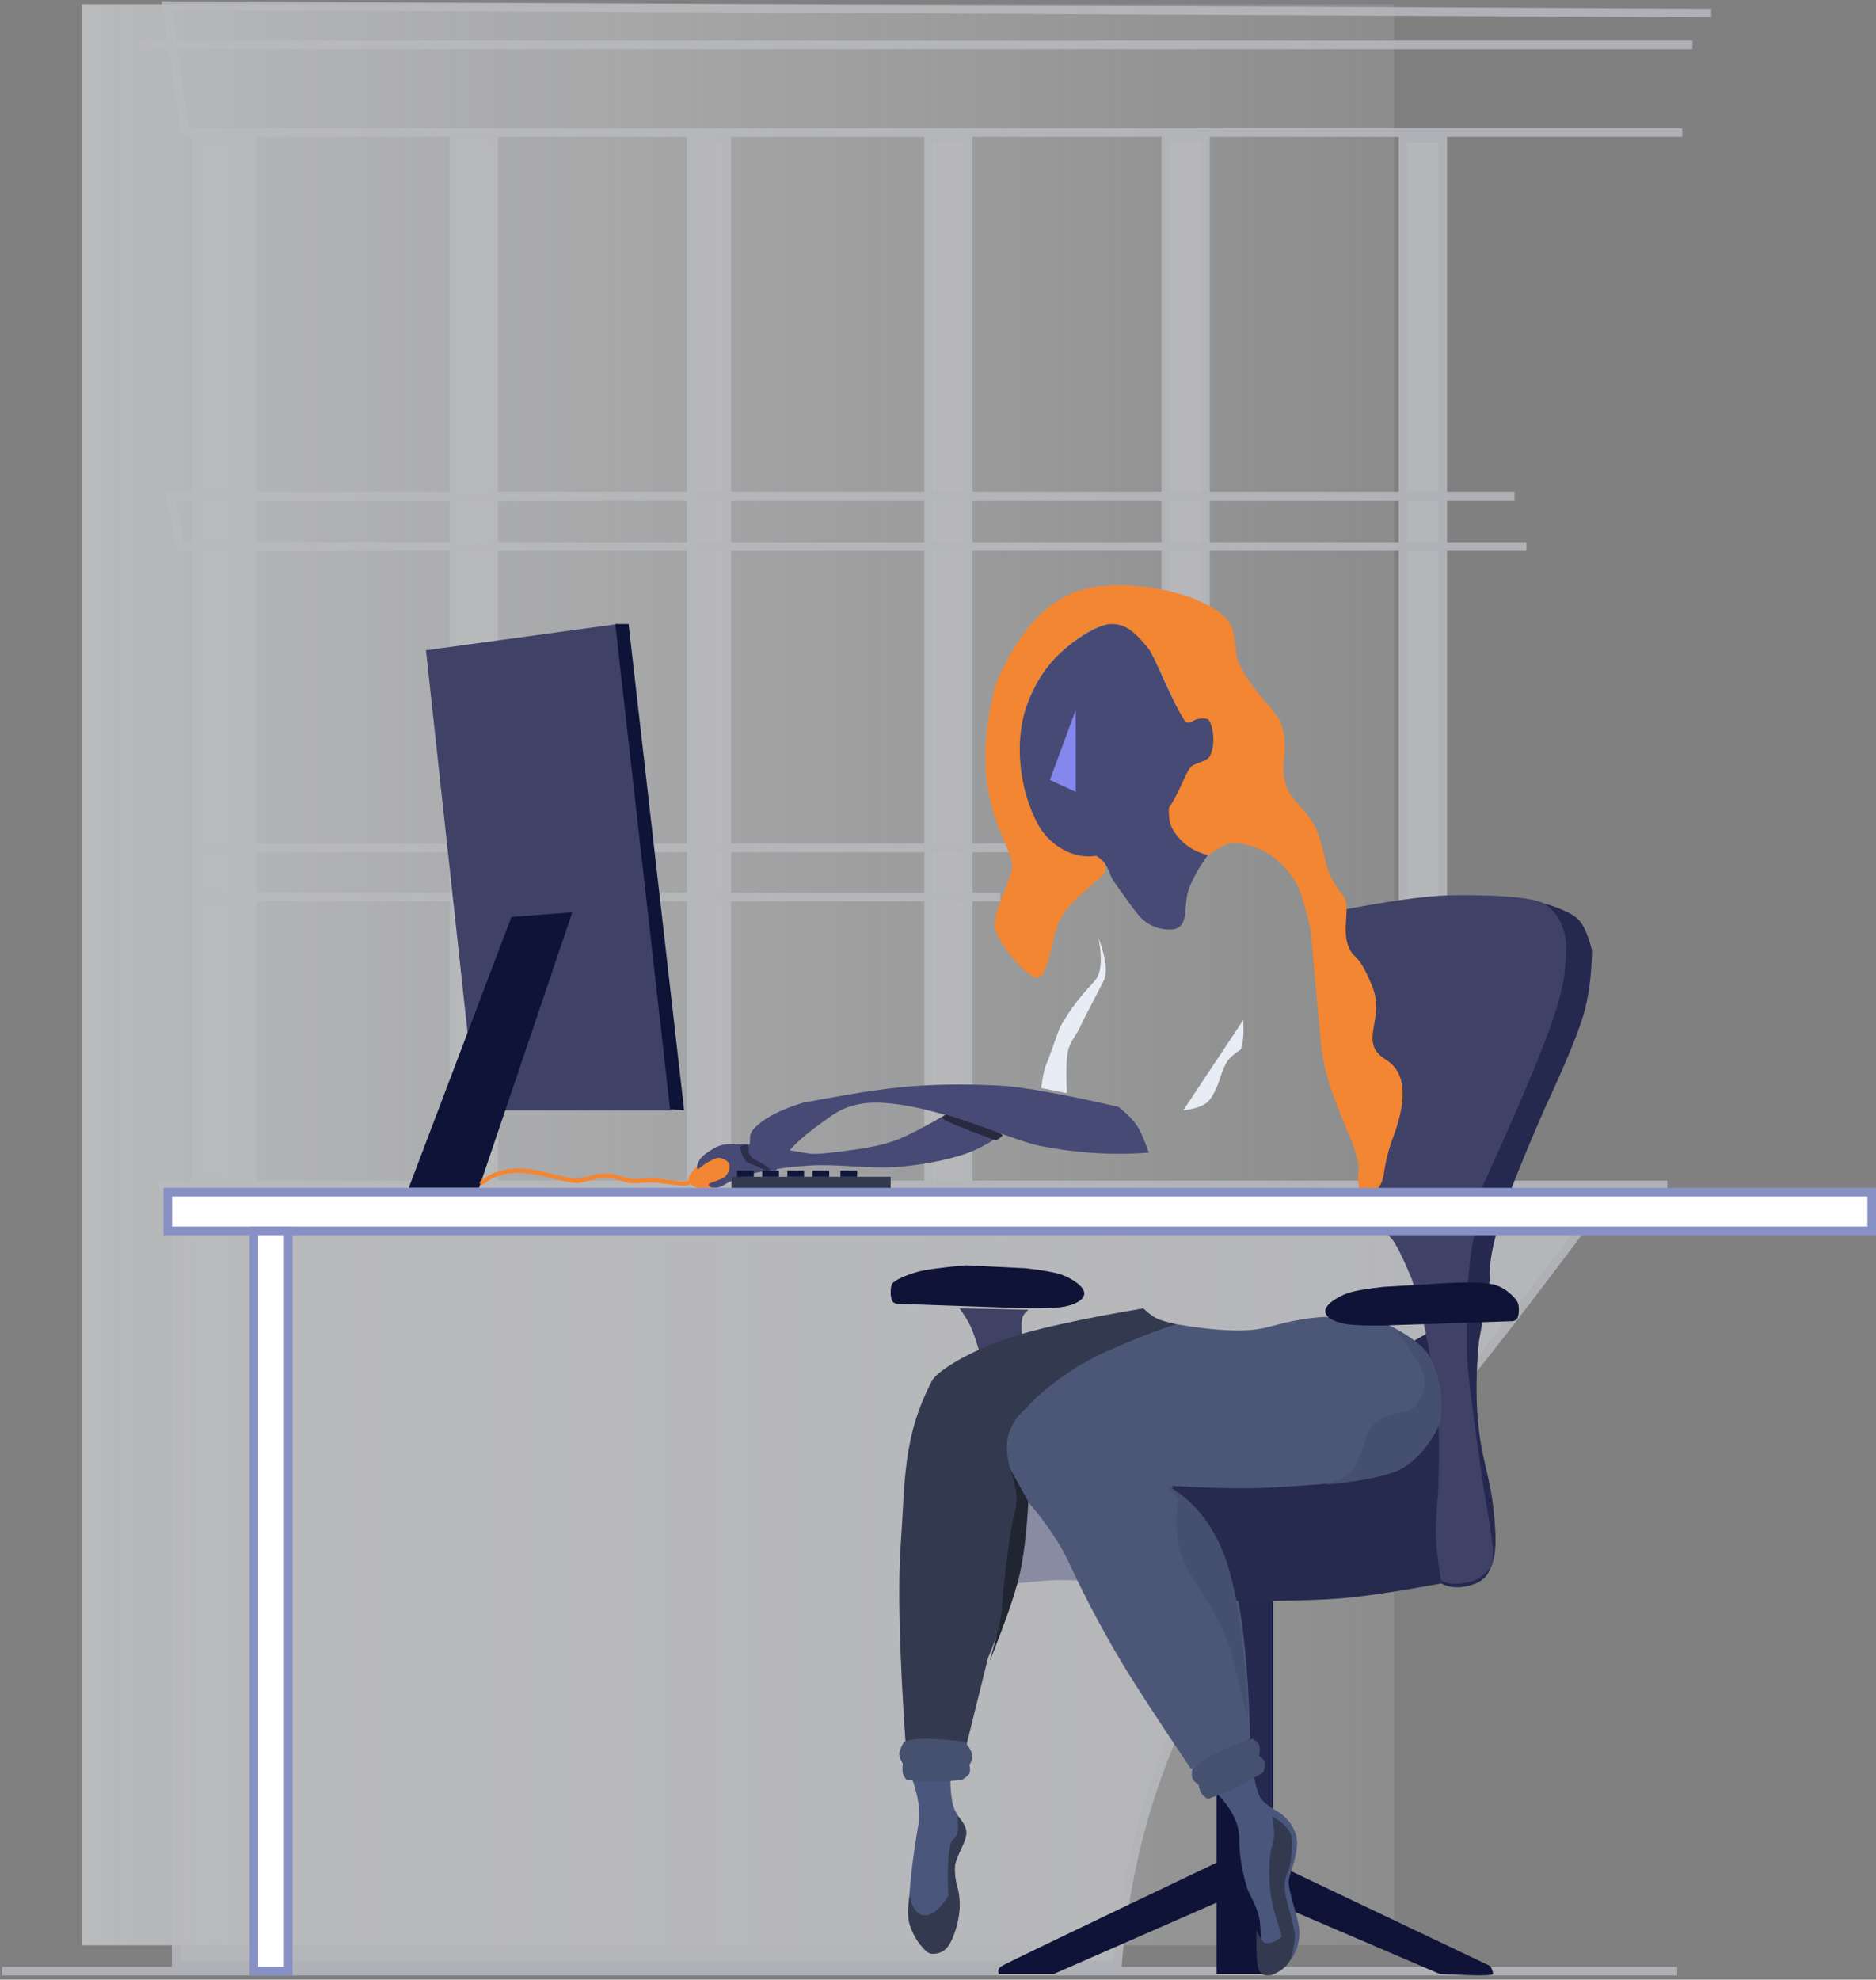 
<svg width="436px" height="460px" viewBox="0 0 436 460" version="1.1" xmlns="http://www.w3.org/2000/svg" xmlns:xlink="http://www.w3.org/1999/xlink">
    <rect x="0" y="0" width="436" height="460" fill="#808080" stroke="none"/>
    <!-- Generator: Sketch 51.3 (57544) - http://www.bohemiancoding.com/sketch -->
    <desc>Created with Sketch.</desc>
    <defs>
        <linearGradient x1="1.796%" y1="54.439%" x2="100%" y2="54.439%" id="linearGradient-1">
            <stop stop-color="#F2F4F7" offset="0%"></stop>
            <stop stop-color="#F2F4F7" stop-opacity="0.212" offset="100%"></stop>
        </linearGradient>
    </defs>
    <g id="Page-1" stroke="none" stroke-width="1" fill="none" fill-rule="evenodd">
        <g id="CardForm-Example-Users-User" transform="translate(-683, -272)" fill-rule="nonzero">
            <g id="Group-3-Copy-2" transform="translate(680, 272)">
                <path d="M238,368 C238.846,365.061 239.48,362.239 239.902,359.534 C240.324,356.828 240.677,352.651 240.96,347 C244.588,351.098 247.165,354.233 248.692,356.404 C250.219,358.576 252.321,362.201 255,367.28 C250.908,367.111 247.89,367.111 245.948,367.28 C244.006,367.449 241.357,367.689 238,368 Z" id="Path-79" fill="#262A4F"></path>
                <g id="Library" opacity="0.496">
                    <path d="M4.506,458.005 L391.779,458.005" id="Line-2" stroke="#E0E3EC" stroke-width="2" stroke-linecap="square"></path>
                    <g id="Group-15" transform="translate(35.229, 1.224)" stroke-width="2">
                        <polyline id="Path-43" stroke="#E0E3EC" points="365.471 1.818 6.458 0.082 10.818 29.577 358.735 29.577"></polyline>
                        <path d="M0.249,9.221 L361.098,9.221" id="Path-44" stroke="#E0E3EC"></path>
                        <rect id="Rectangle-12" stroke="#E0E3EC" fill="#EBECF4" x="13.443" y="30.874" width="12.956" height="242.594"></rect>
                        <rect id="Rectangle-13" stroke="#E0E3EC" fill="#EBECF4" x="73.265" y="30.874" width="9.217" height="242.594"></rect>
                        <rect id="Rectangle-14" stroke="#E0E3EC" fill="#EBECF4" x="128.415" y="30.874" width="8.282" height="242.594"></rect>
                        <rect id="Rectangle-15" stroke="#E0E3EC" fill="#EBECF4" x="183.564" y="30.874" width="9.217" height="243.528"></rect>
                        <rect id="Rectangle-16" stroke="#E0E3EC" fill="#EBECF4" x="238.713" y="30.874" width="9.217" height="162.22"></rect>
                        <rect id="Rectangle-17" stroke="#E0E3EC" fill="#EBECF4" x="293.862" y="30.874" width="9.217" height="242.594"></rect>
                        <polyline id="Path-46" stroke="#DFE2EC" points="319.772 114.04 7.435 114.04 9.721 125.763 322.539 125.763"></polyline>
                        <polyline id="Path-47" stroke="#E0E3EC" points="202.162 195.812 14.062 195.812 14.062 207.187 200.283 207.187"></polyline>
                    </g>
                    <polyline id="Path-48" stroke="#E0E3EC" stroke-width="2" points="390.515 275.337 40.77 275.337 43.574 285.884 380.44 285.884"></polyline>
                    <path d="M370.116,285.962 C355.367,305.654 343.854,320.359 335.577,330.076 C313.656,355.811 295.061,369.207 286.416,382.943 C272.875,404.46 264.97,429.026 262.703,456.641 L43.932,456.641 L43.932,285.962 L370.116,285.962 Z" id="Path-49" stroke="#E0E3EC" stroke-width="2" fill="#EBECF4"></path>
                    <rect id="Rectangle-11" fill="url(#linearGradient-1)" x="22" y="1" width="305" height="451"></rect>
                </g>
                <path d="M298.918,372 L298.918,432.806 L349.406,456.854 C349.802,457.64 350,458.248 350,458.678 C350,459.107 345.879,459.107 337.638,458.678 L298.918,442.082 L298.918,458.678 L285.753,458.678 L285.753,442.082 L247.892,458.678 L235.189,458.678 C234.809,457.971 235.002,457.363 235.769,456.854 C236.535,456.344 253.197,448.329 285.753,432.806 L285.753,372 L298.918,372 Z" id="Path-80" fill="#0F1338"></path>
                <path d="M362.208,210 C366.053,211.189 368.588,212.399 369.813,213.629 C371.038,214.859 372.1,217.263 373,220.839 C372.906,226.686 372.224,231.743 370.954,236.011 C369.684,240.28 366.769,247.314 362.208,257.113 C357.144,268.635 353.652,277.383 351.732,283.357 C349.812,289.332 348.988,294.015 349.259,297.405 L346.728,311.664 C345.975,319.424 345.975,326.331 346.728,332.387 C347.856,341.471 349.782,343.739 350.49,355.148 C350.813,360.359 350.306,363.032 348.79,365.626 C347.779,367.355 345.687,368.409 342.515,368.787 C340.796,368.935 339.262,368.636 337.913,367.889 C337.133,367.457 332.027,369.223 323.408,370.094 C319.21,370.519 310.958,370.987 298.652,371.499 L298.652,425 L294.002,423.776 L275,344.14 L338.595,307.54 L350.49,242.844 L362.208,210 Z" id="Path-76" fill="#25294F"></path>
                <path d="M313,211.805 C325.377,209.422 334.232,208.169 339.563,208.045 C347.56,207.859 359.604,208.193 362.277,210.184 C364.95,212.176 365.894,214.325 366.631,216.997 C367.123,218.778 367.123,221.767 366.631,225.963 C366.292,229.605 364.688,235.159 361.817,242.626 C358.947,250.093 354.126,261.256 347.354,276.114 C347.037,280.223 346.502,283.71 345.748,286.573 C344.617,290.868 343.912,299.859 343.912,303.538 C343.912,307.217 343.912,310.208 343.912,314.396 C343.912,317.243 345.596,330.746 347.354,342.768 C348.452,350.282 349.944,357.256 349.944,360.571 C349.944,362.698 350.339,363.91 347.354,366.279 C344.791,368.312 338.434,368.821 337.089,366.279 C336.161,364.525 335.697,368.422 337.089,344.996 C338.017,329.38 336.044,313.482 331.17,297.304 C328.873,291.835 327.276,288.661 326.381,287.78 C325.486,286.899 324.005,284.319 321.937,280.04 L313,211.805 Z" id="Path-75" fill="#3F4167"></path>
                <path d="M257.999,199.02 C259.284,199.869 260.139,200.417 259.876,202.328 C259.613,204.24 250.464,209.247 248.642,215.448 C246.821,221.648 246.401,226.321 244.353,227.096 C242.306,227.871 235.694,220.185 234.407,216.295 C233.121,212.405 238.248,204.385 238.248,201.145 C238.248,197.904 234.179,192.854 232.527,182.809 C231.425,176.113 232.052,168.156 234.407,158.939 C239.998,145.816 247.236,138.386 256.121,136.649 C269.448,134.043 288.022,139.688 289.487,146.383 C290.952,153.078 289.129,152.151 293.791,158.939 C298.452,165.727 302.51,166.17 301.416,176.296 C300.321,186.421 306.725,186.327 309.331,193.737 C311.937,201.147 310.215,201.644 315.177,208.094 C317.082,210.57 314.679,215.784 316.447,220.058 C317.75,223.207 318.681,221.166 321.904,229.13 C325.127,237.095 318.399,242.089 325.107,246.234 C329.579,248.997 330.198,254.833 326.965,263.743 C325.854,266.636 325.099,269.487 324.7,272.296 C324.301,275.106 323.369,276.588 321.904,276.744 C319.307,277.646 318.251,276.164 318.737,272.296 C319.422,266.849 311.23,255.57 309.999,242.485 C309.178,233.762 308.391,225.031 307.637,216.295 C306.43,210.658 305.209,206.799 303.973,204.716 C302.999,203.074 300.559,199.951 297.287,198.059 C294.334,196.352 290.536,195.78 289.487,195.851 C287.276,196.002 283.804,198.771 283.804,198.771 C283.804,198.771 281.237,199.195 278.872,197.123 C278.055,196.408 276.617,194.866 274.557,192.499 C274.09,190.943 274.09,189.134 274.557,187.073 C275.257,183.981 278.409,179.996 279.331,178.427 C280.253,176.857 283.667,176.871 284.573,174.601 C285.917,171.233 283.696,166.698 281.835,167.122 C280.4,167.449 279.835,168.249 278.872,167.828 C277.744,167.336 276.803,164.682 276.193,163.493 C273.92,159.066 271.709,153.163 269.962,150.933 C268.426,148.972 264.73,144.706 261.219,144.98 C255.753,145.406 250.212,150.918 248.067,153.114 C246.311,154.911 241.489,160.731 240.434,169.118 C239.373,177.555 242.667,188.563 244.353,191.609 C247.716,197.684 256.714,198.171 257.999,199.02 Z" id="Path-50" fill="#F38632"></path>
                <path d="M165.388,276 C164.173,276 162.248,274.702 163.307,273.091 C164.013,272.018 164.558,271.329 164.942,271.027 L169.404,269 L172.062,269.397 L173,271.512 L169.995,276 C167.733,276 166.197,276 165.388,276 Z" id="Path-59" fill="#F38632"></path>
                <path d="M224.439,258 C218.536,261.524 214.175,263.819 211.357,264.885 C208.54,265.952 204.764,266.767 200.029,267.333 C195.484,267.982 192.552,268.226 191.233,268.065 C189.254,267.823 179.445,265.843 174.908,265.8 C170.371,265.756 169.883,266.163 167.339,267.835 C164.795,269.508 164.795,271.637 165.195,271.637 C165.587,271.637 167.015,269.851 169.721,269.075 C170.17,268.947 171.997,269.345 172.459,270.436 C172.905,271.493 172.016,273.057 171.419,273.478 C169.96,274.508 167.363,274.765 167.729,275.406 C168.399,276.579 170.664,275.653 170.796,275.653 C170.872,275.653 172.864,273.985 177.49,272.811 C180.851,271.958 185.355,271.181 191.233,270.815 C197.913,270.399 205.067,271.663 211.607,271.143 C218.747,270.576 225.106,269.019 228.103,267.835 C231.931,266.323 234.897,264.45 237,262.216 L224.439,258 Z" id="Path-57" fill="#464A75"></path>
                <path d="M261.129,145 C258.202,145.085 251.954,148.893 247.944,153.233 C243.979,157.526 242.239,162.344 241.671,163.894 C238.664,172.089 239.817,183.548 244.316,191.699 C246.538,195.724 251.515,199.562 257.267,198.932 C263.162,198.286 269.825,193.105 271.328,191.699 C276.612,186.758 278.011,180.129 279.811,178.157 C280.586,177.307 283.558,176.953 284.185,175.703 C285.861,172.365 284.566,167.574 283.727,167.116 C283.197,166.827 281.414,166.84 280.475,167.385 C280.301,167.486 279.031,168.472 278.298,167.385 C275.692,163.521 271.226,152.425 270.003,150.844 C265.781,145.388 263.461,145 261.129,145 Z" id="Path-42" fill="#464A75"></path>
                <polygon id="Path-51" fill="#8487EC" points="253 165 253 184 247 181.239"></polygon>
                <path d="M257.736,198.784 C258.771,199.507 259.453,200.111 259.781,200.595 C260.786,202.078 261.161,203.831 261.727,204.613 C264.975,209.103 267.015,212.219 268.508,213.582 C271.474,216.291 275.158,216.062 275.786,215.93 C279.62,215.127 277.824,210.248 279.418,206.236 C281.025,202.192 283.647,198.784 283.647,198.784 C284.296,198.629 279.976,198.348 276.793,194.471 C276.438,194.038 275.5,192.973 275.051,191.543 C274.601,190.108 274.642,188.308 274.65,187.907 C274.658,187.578 274.705,186.943 274.791,186 C270.405,190.983 267.241,194.193 265.3,195.628 C263.36,197.063 260.838,198.115 257.736,198.784 Z" id="Path-52" fill="#464A75"></path>
                <path d="M176.531,266 C175.375,266.04 174.873,266.312 175.027,266.818 C175.258,267.576 175.739,269.784 177.095,270.271 C178.45,270.757 179.954,271.418 180.617,271.828 C181.058,272.102 181.853,272.048 183,271.668 L176.531,266 Z" id="Path-58" fill="#2C2E4B"></path>
                <path d="M179.11,261.395 C176.49,263.727 177.693,264.216 177.142,266.219 C176.774,267.555 177.122,268.586 178.186,269.312 C179.038,269.718 179.756,270.092 180.339,270.433 C181.215,270.945 182.996,272.903 183.685,271.507 C186.294,266.219 191.445,262.666 195.91,259.495 C197.243,258.549 200.534,256.208 206.418,256.208 C219.715,256.208 238.07,264.947 244.519,266.219 C253.246,267.94 261.74,268.475 270,267.824 C268.916,264.742 267.961,262.599 267.137,261.395 C266.312,260.19 264.915,258.784 262.945,257.177 C249.574,254.126 240.317,252.478 235.176,252.232 C217.566,251.39 208.77,253.08 205.575,253.479 C203.445,253.745 198.152,254.654 189.697,256.208 C184.888,257.664 181.358,259.393 179.11,261.395 Z" id="Path-53" fill="#464A75"></path>
                <path d="M226,304 C227.212,305.688 228.083,307.108 228.613,308.261 C229.142,309.413 229.803,311.326 230.595,314 C235.958,312.306 239.297,311.156 240.614,310.548 C240.614,310.548 240.131,308.399 240.614,306.229 C240.737,305.675 241.199,305.04 242,304.324 L226,304 Z" id="Path-81" fill="#3F4264"></path>
                <path d="M278,258 C280.813,257.648 282.745,256.955 283.796,255.921 C284.848,254.887 285.923,252.622 287.023,249.126 C287.547,247.761 288.059,246.775 288.559,246.168 C289.06,245.562 290.013,244.772 291.42,243.797 C291.703,242.74 291.879,241.766 291.948,240.877 C292.017,239.987 292.017,238.695 291.948,237 L278,258 Z" id="Path-55" fill="#E8ECF5"></path>
                <path d="M258.324,218 C259.142,222.507 258.982,225.623 257.844,227.35 C256.84,228.874 253.488,231.521 249.552,238.313 C249.03,239.215 246.84,245.849 246.178,247.292 C245.737,248.254 245.344,250.09 245,252.8 L250.938,254 C250.731,249.332 250.815,246.099 251.19,244.301 C251.684,241.928 253.26,240.33 253.935,238.812 C254.939,236.557 258.217,230.474 259.466,227.98 C260.453,226.011 260.072,222.684 258.324,218 Z" id="Path-56" fill="#E8ECF5"></path>
                <g id="Group" transform="translate(173, 272)">
                    <rect id="Rectangle-18" fill="#333A50" x="0" y="1.429" width="37" height="3.571"></rect>
                    <rect id="Rectangle" fill="#0F163B" x="7.14" y="0" width="3.895" height="1.429"></rect>
                    <rect id="Rectangle-Copy-4" fill="#0F163B" x="1.298" y="0" width="3.895" height="1.429"></rect>
                    <rect id="Rectangle-Copy" fill="#0F163B" x="12.982" y="0" width="3.895" height="1.429"></rect>
                    <rect id="Rectangle-Copy-2" fill="#0F163B" x="18.825" y="0" width="3.895" height="1.429"></rect>
                    <rect id="Rectangle-Copy-3" fill="#0F163B" x="25.316" y="0" width="3.895" height="1.429"></rect>
                </g>
                <polygon id="Path-60" fill="#3F4167" points="102 151.093 146.564 145 159 258 113.624 258"></polygon>
                <polygon id="Path-61" fill="#0E1338" points="98 276 121.857 213.067 136 212 114.332 276"></polygon>
                <polygon id="Path-62" fill="#0E1338" points="158.732 257.744 162 258 149.092 145 146 145"></polygon>
                <polygon id="Path-63" stroke="#8791C6" stroke-width="2" fill="#FFFFFF" points="42 277 42 286 438 286 438 277"></polygon>
                <path d="M115,274.805 C117.285,272.935 120.136,272 123.553,272 C128.678,272 135.045,274.766 137.658,274.32 C140.271,273.874 142.345,272.825 145.48,273.349 C148.614,273.874 148.34,274.766 152.266,274.32 C156.192,273.874 161.785,275.553 163,274.805" id="Path-64" stroke="#F38632" stroke-linecap="round"></path>
                <path d="M222.989,259 C222.624,259.073 222.299,259.307 222.014,259.703 C221.728,260.098 225.883,261.864 234.477,265 C235.399,264.453 235.906,264.038 235.999,263.757 C236.091,263.476 231.755,261.891 222.989,259 Z" id="Path-65" fill="#282A40"></path>
                <path d="M268.703,304 C253.86,306.529 243.369,308.85 237.23,310.964 C228.022,314.135 220.805,318.502 219.547,320.928 C212.74,334.059 213.378,344.227 212.333,358.993 C211.636,368.836 212.034,384.505 213.526,406 L227.483,406 L232.614,385.294 C236.281,376.127 238.646,369.336 239.71,364.921 C240.774,360.506 241.377,354.978 241.521,348.337 L238.635,342.796 C237.569,339.037 237.1,336.334 237.23,334.685 C237.36,333.036 238.186,331.187 239.71,329.137 C244.025,324.579 249.054,320.59 254.796,317.17 C260.538,313.75 267.776,310.597 276.511,307.712 C274.267,307.227 272.714,306.776 271.85,306.359 C270.987,305.943 269.938,305.157 268.703,304 Z" id="Path-66" fill="#333A50"></path>
                <path d="M276.424,307.694 C285.522,309.246 292.259,309.548 296.634,308.598 C299.342,308.01 303.511,306.579 309.657,306.074 C312.181,305.867 316.737,306.094 323.323,306.755 C329.665,309.565 333.623,312.399 335.197,315.258 C337.557,319.546 338.912,325.68 337.292,331.612 C335.671,337.544 331.639,339.195 328.066,341.357 C325.684,342.798 321.747,343.793 316.255,344.341 C306.019,345.25 298.448,345.74 293.541,345.81 C288.635,345.881 282.539,345.691 275.253,345.24 C281.934,349.585 286.543,356.045 289.083,364.619 C291.622,373.194 293.108,386.333 293.541,404.037 L279.77,411 C271.731,399.046 266.316,390.716 263.527,386.012 C255.727,372.858 252.059,364.242 250.717,361.63 C248.655,357.616 245.724,353.386 241.923,348.94 C239.82,345.897 238.453,343.369 237.823,341.357 C237.385,339.958 236.558,336.576 237.293,333.844 C237.657,332.494 238.368,330.86 239.089,329.806 C240.057,328.391 241.077,327.698 241.622,327.067 C244.663,323.548 248.804,320.645 251.894,318.542 C256.786,315.213 264.962,311.597 276.424,307.694 Z" id="Path-67" fill="#4C5778"></path>
                <g id="Group-2" transform="translate(214, 413)">
                    <path d="M0.94,0.181 C2.467,4.511 2.976,8.072 2.467,10.863 C1.703,15.049 -1,31.813 0.94,35.198 C2.879,38.584 4.401,42.017 7.413,40.588 C10.425,39.159 11.049,34.7 11.828,31.375 C12.608,28.049 10.469,23.061 10.919,20.551 C11.368,18.042 14.066,14.1 13.512,12.162 C12.957,10.225 11.119,8.778 10.505,6.471 C10.096,4.933 9.887,2.837 9.879,0.181 L0.94,0.181 Z" id="Path-68" fill="#4A567C"></path>
                    <path d="M0.402,27.359 C1.047,30.675 2.371,32.227 4.375,32.015 C6.38,31.803 8.637,29.289 11.147,24.473 C11.744,25.776 12.042,27.547 12.042,29.784 C12.042,33.141 10.857,36.544 9.885,38.383 C8.914,40.222 7.73,40.811 6.186,40.975 C4.641,41.139 4.096,40.268 3.077,39.105 C2.059,37.943 1.125,36.386 0.402,34.164 C-0.08,32.682 -0.08,30.414 0.402,27.359 Z" id="Path-69" fill="#333A50"></path>
                    <path d="M11.467,8.834 C11.918,11.769 11.614,13.623 10.555,14.396 C9.497,15.169 9.102,19.538 9.369,27.502 L11.24,24.799 C10.932,22.923 10.841,21.479 10.966,20.467 C11.092,19.455 11.592,18.095 12.467,16.386 C13.324,14.742 13.683,13.405 13.547,12.375 C13.411,11.344 12.717,10.164 11.467,8.834 Z" id="Path-70" fill="#333A50"></path>
                </g>
                <path d="M213.057,404.762 C212.352,406.07 212,407.003 212,407.56 C212,408.118 212.273,408.865 212.818,409.801 C212.719,410.853 212.719,411.595 212.818,412.026 C212.918,412.457 213.209,412.974 213.692,413.578 C216.607,413.859 218.799,414 220.27,414 C221.741,414 223.847,413.859 226.588,413.578 C227.579,412.922 228.159,412.404 228.327,412.026 C228.495,411.647 228.495,410.985 228.327,410.039 C228.923,409.117 229.123,408.29 228.928,407.56 C228.733,406.83 228.187,405.897 227.289,404.762 C225.863,404.492 223.523,404.26 220.27,404.066 C217.017,403.872 214.613,404.104 213.057,404.762 Z" id="Path-71" fill="#46506F"></path>
                <path d="M294.478,413 L286,416.922 C289.344,420.379 291.016,423.829 291.016,427.271 C291.016,429.546 291.242,433.605 292.899,438.89 C293.204,439.864 295.501,443.686 295.778,446.271 C296.272,450.871 295.87,454.767 296.315,456.054 C297.389,459.158 300.09,457.666 300.577,457.472 C301.781,456.992 305,454.177 305,449.072 C305,448.805 304.982,448.523 304.95,448.23 C304.567,444.736 302.029,438.713 302.58,436.524 C303.198,434.068 305.302,429.287 304.053,425.873 C303.221,423.597 301.634,421.82 299.293,420.542 C297.381,419.364 296.209,418.329 295.778,417.438 C295.348,416.547 294.914,415.067 294.478,413 Z" id="Path-72" fill="#4A567C"></path>
                <path d="M298.608,422 C299.27,425.012 299.27,427.368 298.608,429.069 C298.145,430.26 297.755,434.133 298.184,439.03 C298.675,444.616 301.273,449.823 300.777,450.101 C300.351,450.339 298.565,451.995 296.927,451.392 C296.424,451.207 295.794,450.227 295.036,448.454 C294.96,451.997 295.005,454.434 295.171,455.764 C295.421,457.759 295.611,457.983 296.162,458.578 C296.53,458.975 297.345,459.092 298.608,458.929 C300.573,458.069 301.896,457.057 302.579,455.893 C303.261,454.729 303.735,452.676 304,449.735 C303.599,447.667 303.287,446.192 303.063,445.312 C302.456,442.934 301.795,441.045 301.642,439.402 C301.504,437.913 301.65,436.982 301.885,436.098 C301.997,435.676 302.228,435.113 302.579,434.408 C303.378,430.56 303.539,427.891 303.063,426.401 C302.586,424.911 301.101,423.444 298.608,422 Z" id="Path-73" fill="#333A50"></path>
                <path d="M280.125,410.907 C279.958,412.009 279.958,412.781 280.125,413.22 C280.293,413.66 280.773,414.153 281.568,414.701 C281.76,415.674 281.976,416.346 282.215,416.716 C282.454,417.086 282.948,417.514 283.697,418 C286.367,417.049 288.464,416.21 289.988,415.485 C291.513,414.76 293.721,413.549 296.612,411.855 C296.925,410.739 297.048,409.959 296.983,409.516 C296.918,409.073 296.474,408.574 295.652,408.018 C295.839,406.782 295.839,405.929 295.652,405.46 C295.464,404.99 294.929,404.503 294.047,404 C290.63,405.14 288.116,406.109 286.507,406.907 C284.898,407.706 282.771,409.039 280.125,410.907 Z" id="Path-74" fill="#46506F"></path>
                <path d="M311.001,304.705 C310.943,303.093 313.957,301.26 316.217,300.478 C317.723,299.957 320.485,299.468 324.501,299.013 L339.693,298.123 C344.923,297.868 348.494,298.009 350.406,298.547 C353.274,299.352 355.359,301.815 355.725,302.626 C356.092,303.438 356.092,305.201 355.725,306.13 C355.481,306.749 354.906,307.04 353.999,307.002 L324.501,307.989 C320.899,308.032 318.224,307.951 316.477,307.745 C313.855,307.436 311.058,306.318 311.001,304.705 Z" id="Path-77" fill="#0F1338"></path>
                <path d="M210.001,300.587 C209.943,298.917 212.957,297.018 215.217,296.209 C216.723,295.669 219.485,295.163 223.501,294.691 L237.533,294 C243.254,294.5 247.071,295.028 248.983,295.585 C251.851,296.419 254.359,297.593 254.725,298.434 C255.092,299.274 255.092,301.1 254.725,302.063 C254.481,302.704 253.906,303.006 252.999,302.966 L223.501,303.988 C219.899,304.033 217.224,303.949 215.477,303.736 C212.855,303.416 210.058,302.258 210.001,300.587 Z" id="Path-77-Copy" fill="#0F1338" transform="translate(232.5, 299) scale(-1, 1) translate(-232.5, -299) "></path>
                <path d="M275,345.613 C284.26,345.921 291.555,345.994 296.887,345.831 C300.262,345.728 317.425,345.644 327.684,341.524 C331.385,340.037 334.592,336.196 337.305,330 C337.467,334.997 337.467,340.04 337.305,345.131 C337.202,348.375 336.453,352.837 336.767,358.351 C336.93,361.228 338,367.913 338,367.913 C338,367.913 323.811,370.6 315.433,371.333 C309.847,371.821 301.495,372.042 290.378,371.994 C288.787,365.202 287.154,360.317 285.48,357.338 C283.806,354.36 280.313,350.451 275,345.613 Z" id="Path-78" fill="#262A4F"></path>
                <path d="M327.429,309 C331.252,314.002 333.407,317.528 333.892,319.578 C334.377,321.628 333.844,323.836 332.293,326.201 C331.713,327.22 330.722,327.848 329.321,328.086 C328.242,328.269 325.029,328.248 321.868,331.311 C321.238,331.922 320.564,333.515 319.845,336.09 C318.888,339.082 317.908,341.084 316.905,342.095 C315.902,343.105 313.933,344.074 311,345 C319.375,344.147 325.09,343.005 328.145,341.573 C332.727,339.426 336.397,333.914 337.618,330.689 C338.159,329.259 338.611,321.629 335.383,315.428 C334.299,313.345 331.647,311.202 327.429,309 Z" id="Path-82" fill="#45506E"></path>
                <path d="M274,345 L276.959,348.524 C275.61,354.884 276.594,360.743 279.911,366.099 C284.886,374.134 288.056,379.019 289.524,385.432 C290.502,389.707 291.661,394.23 293,399 C292.223,381.491 290.406,368.963 287.548,361.416 C284.69,353.868 280.174,348.396 274,345 Z" id="Path-83" fill="#45506E"></path>
                <path d="M237.605,341 C239.253,345.161 239.665,348.621 238.841,351.38 C237.605,355.519 235.865,371.342 235.865,373.646 C235.865,375.182 234.91,379.3 233,386 C236.506,377.288 238.779,370.793 239.818,366.515 C240.858,362.237 241.585,356.383 242,348.954 L237.605,341 Z" id="Path-84" fill="#202532"></path>
                <rect id="Rectangle-19" stroke="#8791C6" stroke-width="2" fill="#FFFFFF" x="62" y="286" width="8" height="172"></rect>
            </g>
        </g>
    </g>
</svg>